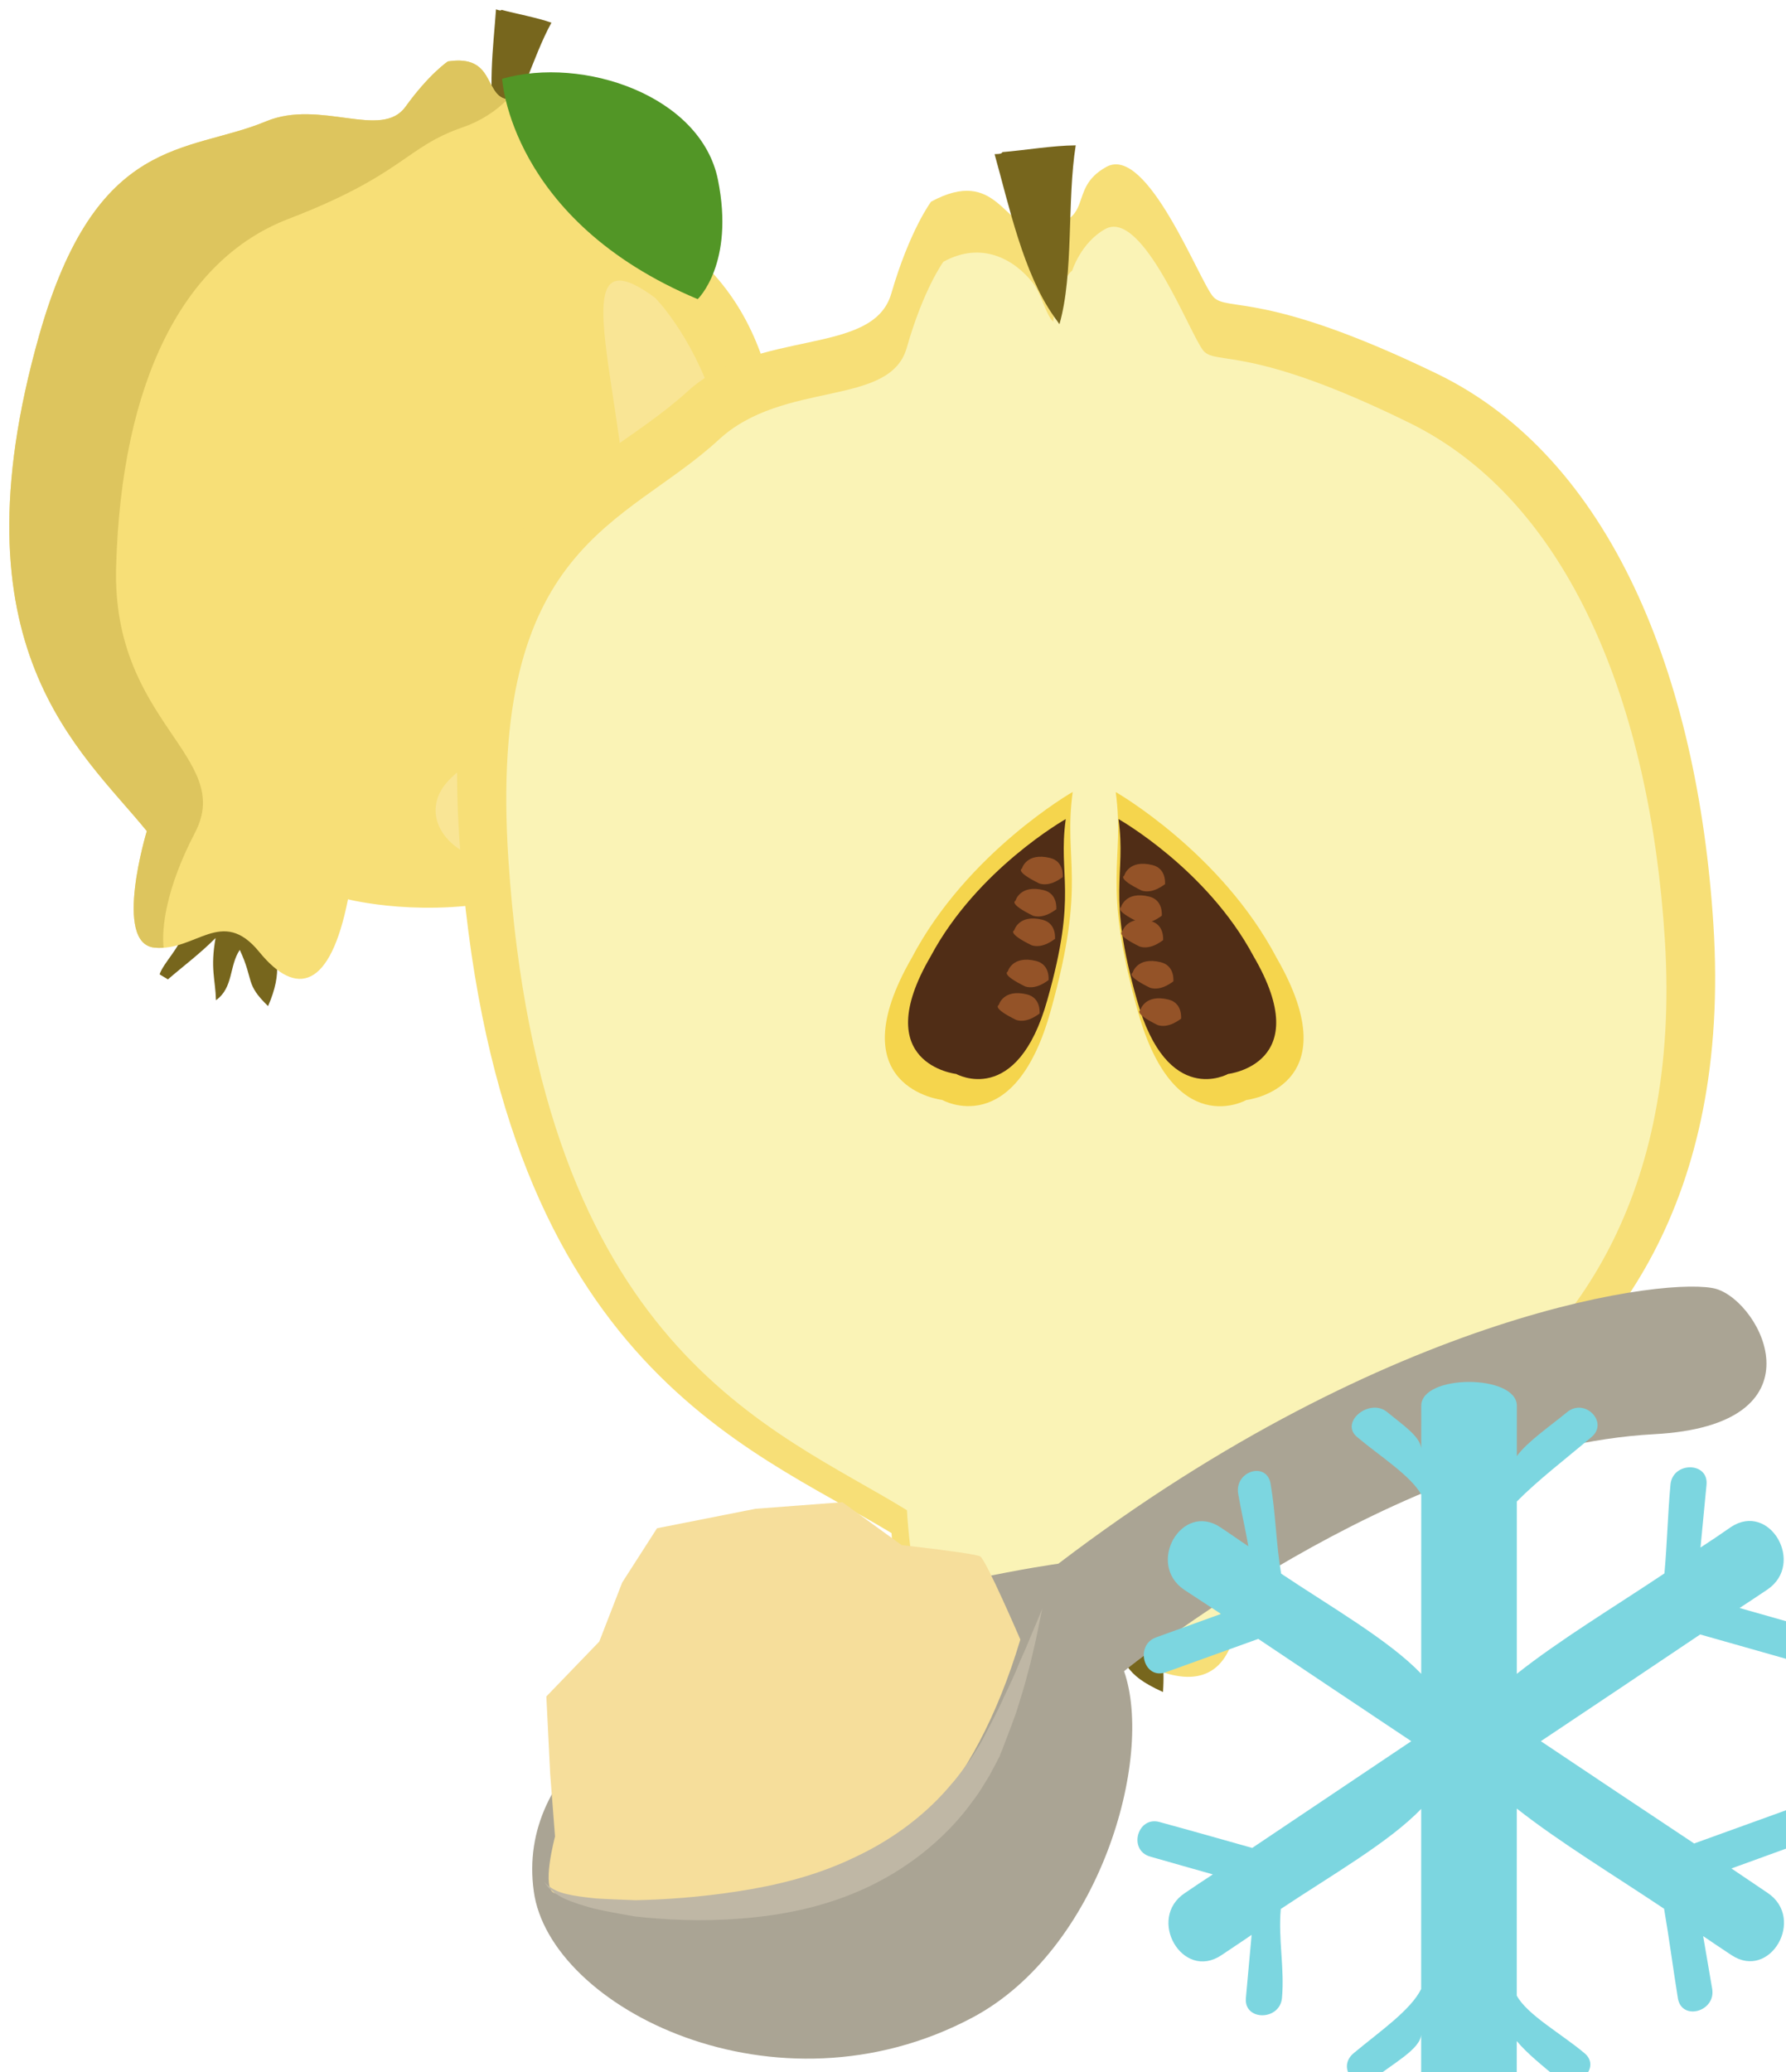 <?xml version="1.0" encoding="UTF-8" standalone="no"?>
<!-- Created with Inkscape (http://www.inkscape.org/) -->

<svg
   xmlns:dc="http://purl.org/dc/elements/1.1/"
   xmlns:cc="http://creativecommons.org/ns#"
   xmlns:rdf="http://www.w3.org/1999/02/22-rdf-syntax-ns#"
   xmlns:svg="http://www.w3.org/2000/svg"
   xmlns="http://www.w3.org/2000/svg"
   xmlns:sodipodi="http://sodipodi.sourceforge.net/DTD/sodipodi-0.dtd"
   xmlns:inkscape="http://www.inkscape.org/namespaces/inkscape"
   width="1051.084mm"
   height="1218.999mm"
   viewBox="0 0 1051.084 1218.999"
   version="1.1"
   id="svg8"
   inkscape:version="0.92.4 (5da689c313, 2019-01-14)"
   sodipodi:docname="4751.svg">
  <defs
     id="defs2" />
  <sodipodi:namedview
     id="base"
     pagecolor="#ffffff"
     bordercolor="#666666"
     borderopacity="1.0"
     inkscape:pageopacity="0.0"
     inkscape:pageshadow="2"
     inkscape:zoom="0.0875"
     inkscape:cx="2160.6484"
     inkscape:cy="3873.7031"
     inkscape:document-units="mm"
     inkscape:current-layer="Vrstva_x0020_1-5-2"
     showgrid="false"
     inkscape:window-width="1920"
     inkscape:window-height="1051"
     inkscape:window-x="-9"
     inkscape:window-y="-9"
     inkscape:window-maximized="1" />
  <g
     inkscape:label="Vrstva 1"
     inkscape:groupmode="layer"
     id="layer1"
     transform="translate(-1186.376,19.569)">
    <g
       transform="matrix(0.265,0,0,0.265,-2284.555,-3522.204)"
       id="Vrstva_x0020_1-5-2">
      <g
         transform="matrix(14.3,5.112,5.112,-14.3,13501.489,15292.846)"
         id="g4404">
        <path
           inkscape:connector-curvature="0"
           d="m 0,0 c 0.432,-1.613 -1.137,-4.727 -1.114,-6.497 -0.032,-0.045 1.321,-0.254 1.391,-0.312 1.399,2.481 3.158,5.118 4.531,8.049 0.748,-4.45 1.984,-5.641 3.116,-8.541 1.81,2.593 0.105,5.375 0.801,8.098 3.556,-3.599 2.328,-4.367 6.661,-6.344 C 16.157,5.125 8.425,5.882 2.705,3.447"
           style="fill:#77661d;fill-opacity:1;fill-rule:nonzero;stroke:none"
           id="path4406" />
      </g>
      <g
         transform="matrix(14.3,5.112,5.112,-14.3,14201.254,13505.939)"
         id="g4408">
        <path
           inkscape:connector-curvature="0"
           d="m 0,0 c -3.128,4.45 -4.564,11.242 -6.049,16.553 0.079,0.012 0.789,-0.025 0.78,0.206 2.384,0.197 5.083,0.667 7.507,0.692 C 1.333,11.855 2.055,4.325 0.574,-0.806"
           style="fill:#77661d;fill-opacity:1;fill-rule:nonzero;stroke:none"
           id="path4410" />
      </g>
      <g
         transform="matrix(14.3,5.112,5.112,-14.3,13688.62,13486.904)"
         id="g4412">
        <path
           inkscape:connector-curvature="0"
           d="m 0,0 c -9.198,-8.356 -22.774,-9.992 -20.704,-40.665 3.201,-47.392 26.163,-54.97 39.211,-62.891 0,0 0.841,-17.132 6.77,-15.664 5.928,1.466 7.247,9.038 14.645,4.577 7.396,-4.459 11.605,-1.546 9.64,11.604 0,0 46.733,4.298 43.521,54.681 -1.441,22.563 -9.332,42.339 -25.095,49.962 -15.762,7.625 -19.025,5.56 -20.294,6.979 -1.27,1.42 -5.975,13.823 -9.687,11.781 -3.711,-2.042 -0.766,-5.035 -6.152,-5.502 -3.164,-0.275 -3.734,5.604 -9.762,2.342 0,0 -1.943,-2.588 -3.612,-8.341 C 16.81,3.111 6.358,5.776 0,0"
           style="fill:#f7df77;fill-opacity:1;fill-rule:nonzero;stroke:none"
           id="path4414" />
      </g>
      <g
         transform="matrix(14.3,5.112,5.112,-14.3,13355.742,14475.421)"
         id="g4416">
        <path
           inkscape:connector-curvature="0"
           d="m 0,0 c -8.431,25.878 -5.827,45.653 6.6,56.337 13.719,11.796 12.544,15.628 19.506,21.199 2.238,1.792 3.79,3.915 4.783,6.037 -0.105,-0.011 -0.193,-0.028 -0.305,-0.039 -3.164,-0.275 -3.734,5.604 -9.763,2.342 0,0 -1.942,-2.588 -3.611,-8.341 C 15.538,71.783 5.087,74.448 -1.271,68.672 -10.47,60.315 -24.046,58.68 -21.976,28.007 c 3.202,-47.392 26.163,-54.97 39.211,-62.891 0,0 0.841,-17.133 6.771,-15.664 0.453,0.11 0.876,0.263 1.281,0.438 -1.235,2.52 -2.605,8.273 -1.339,17.378 C 25.683,-20.258 7.074,-21.714 0,0"
           style="fill:#ddc55e;fill-opacity:1;fill-rule:nonzero;stroke:none"
           id="path4418" />
      </g>
      <g
         transform="matrix(14.3,5.112,5.112,-14.3,14552.761,13878.636)"
         id="g4420">
        <path
           inkscape:connector-curvature="0"
           d="m 0,0 c 0,0 27.585,-13.13 24.275,-54.063 -3.309,-40.931 -34.58,-34.986 -28.935,-22.456 5.642,12.53 23.748,6.304 16.411,32.355 C 4.412,-18.113 -18.566,5.592 0,0"
           style="fill:#f9e595;fill-opacity:1;fill-rule:nonzero;stroke:none"
           id="path4422" />
      </g>
      <g
         transform="matrix(24.474,0,0,-24.474,14624.869,14086.23)"
         id="g4412-2">
        <path
           inkscape:connector-curvature="0"
           d="m 0,0 c -9.198,-8.356 -22.774,-9.992 -20.704,-40.665 3.201,-47.392 26.163,-54.97 39.211,-62.891 0,0 0.841,-17.132 6.77,-15.664 5.928,1.466 7.247,9.038 14.645,4.577 7.396,-4.459 11.605,-1.546 9.64,11.604 0,0 46.733,4.298 43.521,54.681 -1.441,22.563 -9.332,42.339 -25.095,49.962 -15.762,7.625 -19.025,5.56 -20.294,6.979 -1.27,1.42 -5.975,13.823 -9.687,11.781 -3.711,-2.042 -0.766,-5.035 -6.152,-5.502 -3.164,-0.275 -3.734,5.604 -9.762,2.342 0,0 -1.943,-2.588 -3.612,-8.341 C 16.81,3.111 6.358,5.776 0,0"
           style="fill:#f7df77;fill-opacity:1;fill-rule:nonzero;stroke:none"
           id="path4414-09" />
      </g>
      <g
         transform="matrix(14.3,5.112,5.112,-14.3,14212.997,13392.374)"
         id="g4424">
        <path
           inkscape:connector-curvature="0"
           d="m 0,0 c 0,0 8.016,-19.104 37.772,-20.703 0,0 3.385,6.703 -3.091,17.436 C 28.205,7.467 10.022,7.163 0,0"
           style="fill:#529626;fill-opacity:1;fill-rule:nonzero;stroke:none"
           id="path4426" />
      </g>
      <g
         transform="matrix(21.519,0,0,-22.126,14736.265,14209.313)"
         id="g4412-7">
        <path
           inkscape:connector-curvature="0"
           d="M -1.952,0.721 C -11.599,-7.946 -25.838,-9.643 -23.667,-41.457 c 3.357,-49.154 27.441,-57.014 41.126,-65.23 0,0 0.882,-17.769 7.101,-16.247 6.217,1.521 7.601,9.374 15.36,4.747 7.757,-4.625 12.172,-1.603 10.111,12.036 0,0 49.015,4.458 45.646,56.714 C 94.165,-26.034 85.889,-5.522 69.356,2.384 52.825,10.293 49.402,8.151 48.071,9.623 c -1.332,1.473 -6.267,14.337 -10.16,12.219 -2.495,-1.357 -3.396,-4.161 -3.396,-4.161 -1.662,-1.261 -2.719,-7.809 -1.317,-5.38 -1.237,-0.106 -1.643,2.794 -2.763,4.17 -1.885,2.315 -5.249,4.215 -9.214,2.093 0,0 -2.038,-2.684 -3.788,-8.651 C 15.679,3.947 4.717,6.712 -1.952,0.721"
           style="fill:#faf3b6;fill-opacity:1;fill-rule:nonzero;stroke:none;stroke-width:1.043"
           id="path4414-0"
           sodipodi:nodetypes="ccccccccccccsccc" />
      </g>
      <path
         d="m 15865.542,15659.327 c 0,0 -160.847,91.769 -241.112,-198.212 -80.973,-289.266 -27.899,-330.39 -48.781,-485.453 0,0 234.154,133.849 357.411,368.246 166.374,288.942 -67.518,315.419 -67.518,315.419 z"
         style="fill:#f5d54d;fill-opacity:1;fill-rule:nonzero;stroke-width:0.709"
         id="path11-2-0-6-7"
         class="fil2"
         inkscape:connector-curvature="0"
         sodipodi:nodetypes="ccccc" />
      <path
         d="m 15825.197,15601.428 c 0,0 -135.024,75.939 -202.403,-164.028 -67.972,-239.378 -23.418,-273.41 -40.95,-401.729 0,0 196.562,110.765 300.032,304.735 139.662,239.109 -56.679,261.022 -56.679,261.022 z"
         style="fill:#502d16;fill-rule:nonzero;stroke-width:0.591"
         id="path11-2-0-06"
         class="fil2"
         inkscape:connector-curvature="0"
         sodipodi:nodetypes="ccccc" />
      <path
         d="m 15685.205,15180.088 c -0.45,-0.296 -25.78,22.412 -51.817,14.364 -55.631,-27.161 -38.923,-33.147 -38.923,-33.147 0,0 9.587,-36.65 62.702,-23.605 31.969,7.953 27.737,42.339 28.038,42.388 z"
         style="fill:#945328;fill-opacity:1;fill-rule:nonzero;stroke-width:0.147"
         id="path11-2-0-0-5"
         class="fil2"
         inkscape:connector-curvature="0"
         sodipodi:nodetypes="ccccc" />
      <path
         d="m 15190.216,15659.061 c 0,0 160.847,91.769 241.112,-198.212 80.973,-289.266 27.899,-330.39 48.781,-485.453 0,0 -234.154,133.849 -357.411,368.246 -166.374,288.942 67.518,315.419 67.518,315.419 z"
         style="fill:#f5d54d;fill-opacity:1;fill-rule:nonzero;stroke-width:0.709"
         id="path11-2-0-6-7-1"
         class="fil2"
         inkscape:connector-curvature="0"
         sodipodi:nodetypes="ccccc" />
      <path
         d="m 15221.313,15601.428 c 0,0 135.024,75.939 202.403,-164.028 67.972,-239.378 23.418,-273.41 40.95,-401.729 0,0 -196.562,110.765 -300.032,304.735 -139.662,239.109 56.679,261.022 56.679,261.022 z"
         style="fill:#502d16;fill-rule:nonzero;stroke-width:0.591"
         id="path11-2-0"
         class="fil2"
         inkscape:connector-curvature="0"
         sodipodi:nodetypes="ccccc" />
      <path
         d="m 15678.056,15250.103 c -0.45,-0.296 -25.78,22.412 -51.817,14.364 -55.631,-27.161 -38.923,-33.147 -38.923,-33.147 0,0 9.587,-36.65 62.702,-23.605 31.969,7.953 27.737,42.339 28.038,42.388 z"
         style="fill:#945328;fill-opacity:1;fill-rule:nonzero;stroke-width:0.147"
         id="path11-2-0-0-5-2"
         class="fil2"
         inkscape:connector-curvature="0"
         sodipodi:nodetypes="ccccc" />
      <path
         d="m 15680.913,15304.389 c -0.45,-0.296 -25.78,22.412 -51.817,14.364 -55.631,-27.161 -38.923,-33.147 -38.923,-33.147 0,0 9.587,-36.65 62.702,-23.605 31.969,7.953 27.737,42.339 28.038,42.388 z"
         style="fill:#945328;fill-opacity:1;fill-rule:nonzero;stroke-width:0.147"
         id="path11-2-0-0-5-1"
         class="fil2"
         inkscape:connector-curvature="0"
         sodipodi:nodetypes="ccccc" />
      <path
         d="m 15703.77,15395.817 c -0.45,-0.296 -25.78,22.412 -51.817,14.364 -55.631,-27.161 -38.923,-33.147 -38.923,-33.147 0,0 9.587,-36.65 62.702,-23.605 31.969,7.953 27.737,42.339 28.038,42.388 z"
         style="fill:#945328;fill-opacity:1;fill-rule:nonzero;stroke-width:0.147"
         id="path11-2-0-0-5-0"
         class="fil2"
         inkscape:connector-curvature="0"
         sodipodi:nodetypes="ccccc" />
      <path
         d="m 15720.913,15478.674 c -0.45,-0.296 -25.78,22.412 -51.817,14.364 -55.631,-27.161 -38.923,-33.147 -38.923,-33.147 0,0 9.587,-36.65 62.702,-23.605 31.969,7.953 27.737,42.339 28.038,42.388 z"
         style="fill:#945328;fill-opacity:1;fill-rule:nonzero;stroke-width:0.147"
         id="path11-2-0-0-5-7"
         class="fil2"
         inkscape:connector-curvature="0"
         sodipodi:nodetypes="ccccc" />
      <path
         d="m 15458.056,15164.389 c -0.45,-0.296 -25.78,22.412 -51.817,14.364 -55.631,-27.161 -38.923,-33.147 -38.923,-33.147 0,0 9.587,-36.65 62.702,-23.605 31.969,7.953 27.737,42.339 28.038,42.388 z"
         style="fill:#945328;fill-opacity:1;fill-rule:nonzero;stroke-width:0.147"
         id="path11-2-0-0-5-11"
         class="fil2"
         inkscape:connector-curvature="0"
         sodipodi:nodetypes="ccccc" />
      <path
         d="m 15443.77,15235.817 c -0.45,-0.296 -25.78,22.412 -51.817,14.364 -55.631,-27.161 -38.923,-33.147 -38.923,-33.147 0,0 9.587,-36.65 62.702,-23.605 31.969,7.953 27.737,42.339 28.038,42.388 z"
         style="fill:#945328;fill-opacity:1;fill-rule:nonzero;stroke-width:0.147"
         id="path11-2-0-0-5-4"
         class="fil2"
         inkscape:connector-curvature="0"
         sodipodi:nodetypes="ccccc" />
      <path
         d="m 15440.913,15301.532 c -0.45,-0.296 -25.78,22.412 -51.817,14.364 -55.631,-27.161 -38.923,-33.147 -38.923,-33.147 0,0 9.587,-36.65 62.702,-23.605 31.969,7.953 27.737,42.339 28.038,42.388 z"
         style="fill:#945328;fill-opacity:1;fill-rule:nonzero;stroke-width:0.147"
         id="path11-2-0-0-5-02"
         class="fil2"
         inkscape:connector-curvature="0"
         sodipodi:nodetypes="ccccc" />
      <path
         d="m 15426.627,15392.96 c -0.45,-0.296 -25.78,22.412 -51.817,14.364 -55.631,-27.161 -38.923,-33.147 -38.923,-33.147 0,0 9.587,-36.65 62.702,-23.605 31.969,7.953 27.737,42.339 28.038,42.388 z"
         style="fill:#945328;fill-opacity:1;fill-rule:nonzero;stroke-width:0.147"
         id="path11-2-0-0-5-5"
         class="fil2"
         inkscape:connector-curvature="0"
         sodipodi:nodetypes="ccccc" />
      <path
         d="m 15406.628,15467.246 c -0.45,-0.296 -25.78,22.412 -51.817,14.364 -55.631,-27.161 -38.923,-33.147 -38.923,-33.147 0,0 9.587,-36.65 62.702,-23.605 31.969,7.953 27.737,42.339 28.038,42.388 z"
         style="fill:#945328;fill-opacity:1;fill-rule:nonzero;stroke-width:0.147"
         id="path11-2-0-0-5-9"
         class="fil2"
         inkscape:connector-curvature="0"
         sodipodi:nodetypes="ccccc" />
      <g
         transform="matrix(21.746,0,0,-21.746,15346.029,16852.809)"
         id="g4404-6">
        <path
           inkscape:connector-curvature="0"
           d="m 0,0 c 0.432,-1.613 -1.137,-4.727 -1.114,-6.497 -0.032,-0.045 1.321,-0.254 1.391,-0.312 1.399,2.481 3.158,5.118 4.531,8.049 0.748,-4.45 1.984,-5.641 3.116,-8.541 1.81,2.593 0.105,5.375 0.801,8.098 3.556,-3.599 2.328,-4.367 6.661,-6.344 C 16.157,5.125 8.425,5.882 2.705,3.447"
           style="fill:#77661d;fill-opacity:1;fill-rule:nonzero;stroke:none"
           id="path4406-9" />
      </g>
      <g
         transform="matrix(0.859,0,0,0.859,-969.838,7563.914)"
         id="Vrstva_x0020_1-8">
        <g
           transform="matrix(1.069,0.217,-0.217,1.069,4903.69,-5230.97)"
           id="_547400224-94">
          <g
             inkscape:label="Vrstva 1"
             inkscape:groupmode="layer"
             transform="matrix(3.397,-0.689,0.689,3.397,6273.39,16894.8)"
             id="layer1-82" />
          <path
             inkscape:connector-curvature="0"
             d="m 14593.3,12659.6 c 91.628,263.091 671.335,421.853 1078.67,86.185 263.091,-216.824 300.287,-687.666 188.7,-875.458 0,0 527.996,-645.934 1119.5,-800.16 392.823,-101.609 188.7,-355.627 76.206,-366.513 -107.958,-9.073 -742.098,198.679 -1398.91,948.036 0,0 -1262.84,441.81 -1064.16,1007.91 z"
             style="fill:#aaa494;fill-rule:nonzero;stroke-width:0.907"
             id="path45-8"
             class="fil9" />
          <path
             inkscape:connector-curvature="0"
             d="m 14643.2,12654.1 c 351.092,20.866 890.881,-35.381 961.644,-808.325 0,0 -117.029,-168.741 -132.453,-174.184 -15.422,-4.536 -187.792,10.887 -187.792,10.887 l -157.855,-71.671 -198.679,56.248 -219.545,91.628 -55.34,142.432 -25.402,147.874 -97.071,152.413 45.361,177.813 40.824,143.34 c 0,0 -8.165,130.638 26.308,131.545 z"
             style="fill:#f6de9b;fill-opacity:1;fill-rule:nonzero;stroke-width:0.907"
             id="path47-5"
             class="fil10" />
          <path
             inkscape:connector-curvature="0"
             d="m 15641.1,11763.3 c 0,0 0,21.774 0,61.692 0,19.958 -0.907,43.545 -1.815,72.576 -0.907,13.608 -1.814,29.031 -2.721,45.361 -0.907,15.423 -2.722,32.659 -4.537,49.897 -2.721,36.287 -10.886,75.298 -17.237,117.029 -0.907,5.443 -2.721,10.887 -2.721,16.331 -1.814,4.535 -3.629,10.886 -4.535,15.422 -3.63,10.886 -6.351,21.773 -9.98,33.567 -8.165,21.772 -15.423,44.453 -26.309,66.226 -39.918,89.814 -108.865,178.72 -199.587,247.669 -90.721,68.947 -191.422,109.773 -283.956,136.081 -91.629,26.31 -176.907,39.011 -249.483,45.36 -35.381,0.908 -68.041,1.815 -97.071,0.908 -28.124,-1.815 -53.526,-4.535 -72.577,-9.072 -9.979,-1.815 -18.145,-6.351 -25.403,-8.165 -7.256,-4.536 -13.607,-7.258 -17.236,-9.979 -8.165,-6.351 -12.701,-10.887 -12.701,-10.887 0,-0.907 17.236,16.33 57.154,17.237 19.052,0.908 42.639,-0.907 70.763,-3.629 27.215,-3.629 58.968,-9.072 92.535,-14.515 68.948,-15.423 147.876,-37.196 234.061,-68.948 86.184,-31.752 175.998,-73.484 257.648,-136.082 81.648,-60.783 146.061,-136.081 187.793,-214.101 11.793,-19.96 19.958,-39.918 29.03,-58.969 4.536,-9.072 8.166,-19.051 11.794,-29.03 1.815,-4.537 3.629,-9.074 5.443,-14.516 1.815,-4.537 2.722,-9.072 4.536,-13.609 10.886,-39.009 22.681,-76.205 29.938,-110.68 4.537,-17.236 8.165,-32.659 11.794,-48.081 3.629,-15.423 6.35,-30.846 9.072,-44.453 6.351,-27.217 10.887,-50.805 14.515,-69.856 8.165,-39.01 11.794,-60.784 11.794,-60.784 z"
             style="fill:#bfb7a5;fill-rule:nonzero;stroke-width:0.907"
             id="path49-7"
             class="fil11" />
          <g
             inkscape:label="Vrstva 1"
             inkscape:groupmode="layer"
             transform="matrix(13.987,-2.837,2.837,13.987,15012.5,8581.59)"
             id="layer1-46">
            <g
               inkscape:label="Vrstva 1"
               inkscape:groupmode="layer"
               transform="matrix(0.265,0,0,0.265,-37.972,299.049)"
               id="layer1-1-2" />
            <g
               inkscape:label="Vrstva 1"
               inkscape:groupmode="layer"
               transform="matrix(0.265,0,0,0.265,-617.826,298.137)"
               id="layer1-7-5">
              <g
                 transform="matrix(0.265,0,0,0.265,-2958.65,-3764.55)"
                 id="Vrstva_x0020_1-7-3">
                <g
                   inkscape:label="Vrstva 1"
                   inkscape:groupmode="layer"
                   transform="matrix(3.78,0,0,3.78,19426.7,14383.5)"
                   id="layer1-8-6">
                  <g
                     transform="matrix(0.265,0,0,0.265,-2958.65,-3764.55)"
                     id="Vrstva_x0020_1-54">
                    <g
                       transform="matrix(1.069,0.217,-0.217,1.069,4903.69,-5230.97)"
                       id="_547400224-9">
                      <g
                         inkscape:label="Vrstva 1"
                         inkscape:groupmode="layer"
                         transform="matrix(3.397,-0.689,0.689,3.397,6273.39,16894.8)"
                         id="layer1-82-4">
                        <g
                           transform="matrix(0.265,0,0,0.265,-2958.65,-3764.55)"
                           id="Vrstva_x0020_1-73-0">
                          <g
                             transform="matrix(0.766,0,0,0.766,2310.35,255.112)"
                             id="Vrstva_x0020_1-18-2">
                            <g
                               transform="matrix(0.716,-1.00276e-7,1.00276e-7,0.716,1586.15,1751.89)"
                               id="Vrstva_x0020_1-9">
                              <g
                                 transform="matrix(0.896,0,0,0.896,-3506.69,1096.84)"
                                 id="Vrstva_x0020_1-82">
                              </g>
                            </g>
                            <g
                               inkscape:label="Vrstva 1"
                               inkscape:groupmode="layer"
                               transform="matrix(4.937,0,0,4.937,15846.6,16729.5)"
                               id="layer1-6" />
                          </g>
                        </g>
                      </g>
                    </g>
                  </g>
                </g>
              </g>
            </g>
          </g>
        </g>
      </g>
      <g
         transform="matrix(0.741,0,0,0.741,680.696,5074.914)"
         id="Vrstva_x0020_1-7-8">
        <g
           inkscape:label="Vrstva 1"
           inkscape:groupmode="layer"
           transform="matrix(3.78,0,0,3.78,19426.7,14383.5)"
           id="layer1-8-2">
          <g
             transform="matrix(0.286,0,0,0.286,-3096.64,-3534.26)"
             id="Vrstva_x0020_1-6">
            <g
               transform="matrix(1.069,0.217,-0.217,1.069,4903.69,-5230.97)"
               id="_547400224-0">
              <g
                 inkscape:label="Vrstva 1"
                 inkscape:groupmode="layer"
                 transform="matrix(3.397,-0.689,0.689,3.397,6273.39,16894.8)"
                 id="layer1-82-8">
                <g
                   transform="matrix(0.265,0,0,0.265,-2958.65,-3764.55)"
                   id="Vrstva_x0020_1-73-2">
                  <g
                     transform="matrix(0.766,0,0,0.766,2310.35,255.112)"
                     id="Vrstva_x0020_1-18-3">
                    <g
                       inkscape:label="Vrstva 1"
                       inkscape:groupmode="layer"
                       transform="matrix(4.937,0,0,4.937,15846.6,16729.5)"
                       id="layer1-6-0">
                      <g
                         transform="matrix(0.265,0,0,0.265,-1784.48,-3443.24)"
                         id="Vrstva_x0020_1-5-0">
                        <g
                           transform="matrix(0.83,0,0,0.83,-2149.18,644.833)"
                           id="Vrstva_x0020_1-0-5">
                          <path
                             inkscape:connector-curvature="0"
                             d="m 12907,15709 c 102,29 205,58 307,87 75,21 106,-95 32,-116 -69,-20 -139,-39 -208,-59 31,-20 62,-41 92,-61 128,-86 8,-294 -121,-208 -33,23 -67,46 -101,68 7,-70 13,-140 20,-209 7,-77 -113,-77 -120,0 -9,98 -11,196 -20,295 -166,111 -350,222 -491,334 v -573 c 70,-71 163,-142 248,-214 59,-49 -22,-132 -81,-83 -57,47 -132,98 -167,146 v -167 c 0,-106 -318,-106 -318,0 v 145 c 0,-42 -65,-84 -113,-124 -59,-49 -160,34 -100,83 76,64 178,128 213,191 v 596 c -106,-111 -300,-222 -466,-333 -17,-99 -18,-199 -35,-298 -12,-76 -120,-44 -108,32 10,58 24,117 34,175 -32,-21 -61,-42 -93,-63 -129,-86 -248,122 -120,208 41,27 81,53 122,80 -72,26 -144,52 -216,78 -72,26 -41,142 32,116 102,-37 205,-74 308,-111 169,113 339,227 509,340 -176,118 -353,237 -529,355 -103,-29 -205,-58 -308,-86 -74,-21 -106,94 -31,115 69,20 138,39 208,59 -31,20 -62,41 -93,62 -128,85 -8,293 121,207 34,-23 68,-45 101,-68 -6,70 -13,140 -19,210 -7,77 113,76 120,0 9,-99 -13,-197 -4,-296 166,-111 361,-222 467,-333 v 599 c -35,71 -139,142 -224,213 -60,49 10,133 69,84 57,-47 155,-98 155,-147 v 133 c 0,141 318,141 318,0 v -110 c 35,42 88,84 136,124 59,49 149,-35 89,-84 -76,-64 -190,-127 -225,-191 v -622 c 141,111 324,222 490,333 17,99 30,199 46,298 13,76 127,44 114,-32 -10,-58 -20,-117 -30,-175 31,21 62,42 94,63 129,86 248,-122 120,-207 -40,-27 -80,-54 -120,-81 71,-26 143,-52 215,-78 73,-26 41,-142 -32,-116 -102,37 -205,74 -307,111 -170,-113 -340,-226 -510,-340 177,-118 353,-236 530,-355 z"
                             style="fill:#7cd6e0;fill-rule:nonzero"
                             id="path7-0"
                             class="fil0" />
                        </g>
                      </g>
                    </g>
                  </g>
                </g>
              </g>
            </g>
          </g>
        </g>
      </g>
      <g
         transform="matrix(21.746,0,0,-21.746,15438.167,13919.608)"
         id="g4408-5">
        <path
           inkscape:connector-curvature="0"
           d="m 0,0 c -3.128,4.45 -4.564,11.242 -6.049,16.553 0.079,0.012 0.789,-0.025 0.78,0.206 2.384,0.197 5.083,0.667 7.507,0.692 C 1.333,11.855 2.055,4.325 0.574,-0.806"
           style="fill:#77661d;fill-opacity:1;fill-rule:nonzero;stroke:none"
           id="path4410-8" />
      </g>
    </g>
  </g>
</svg>
